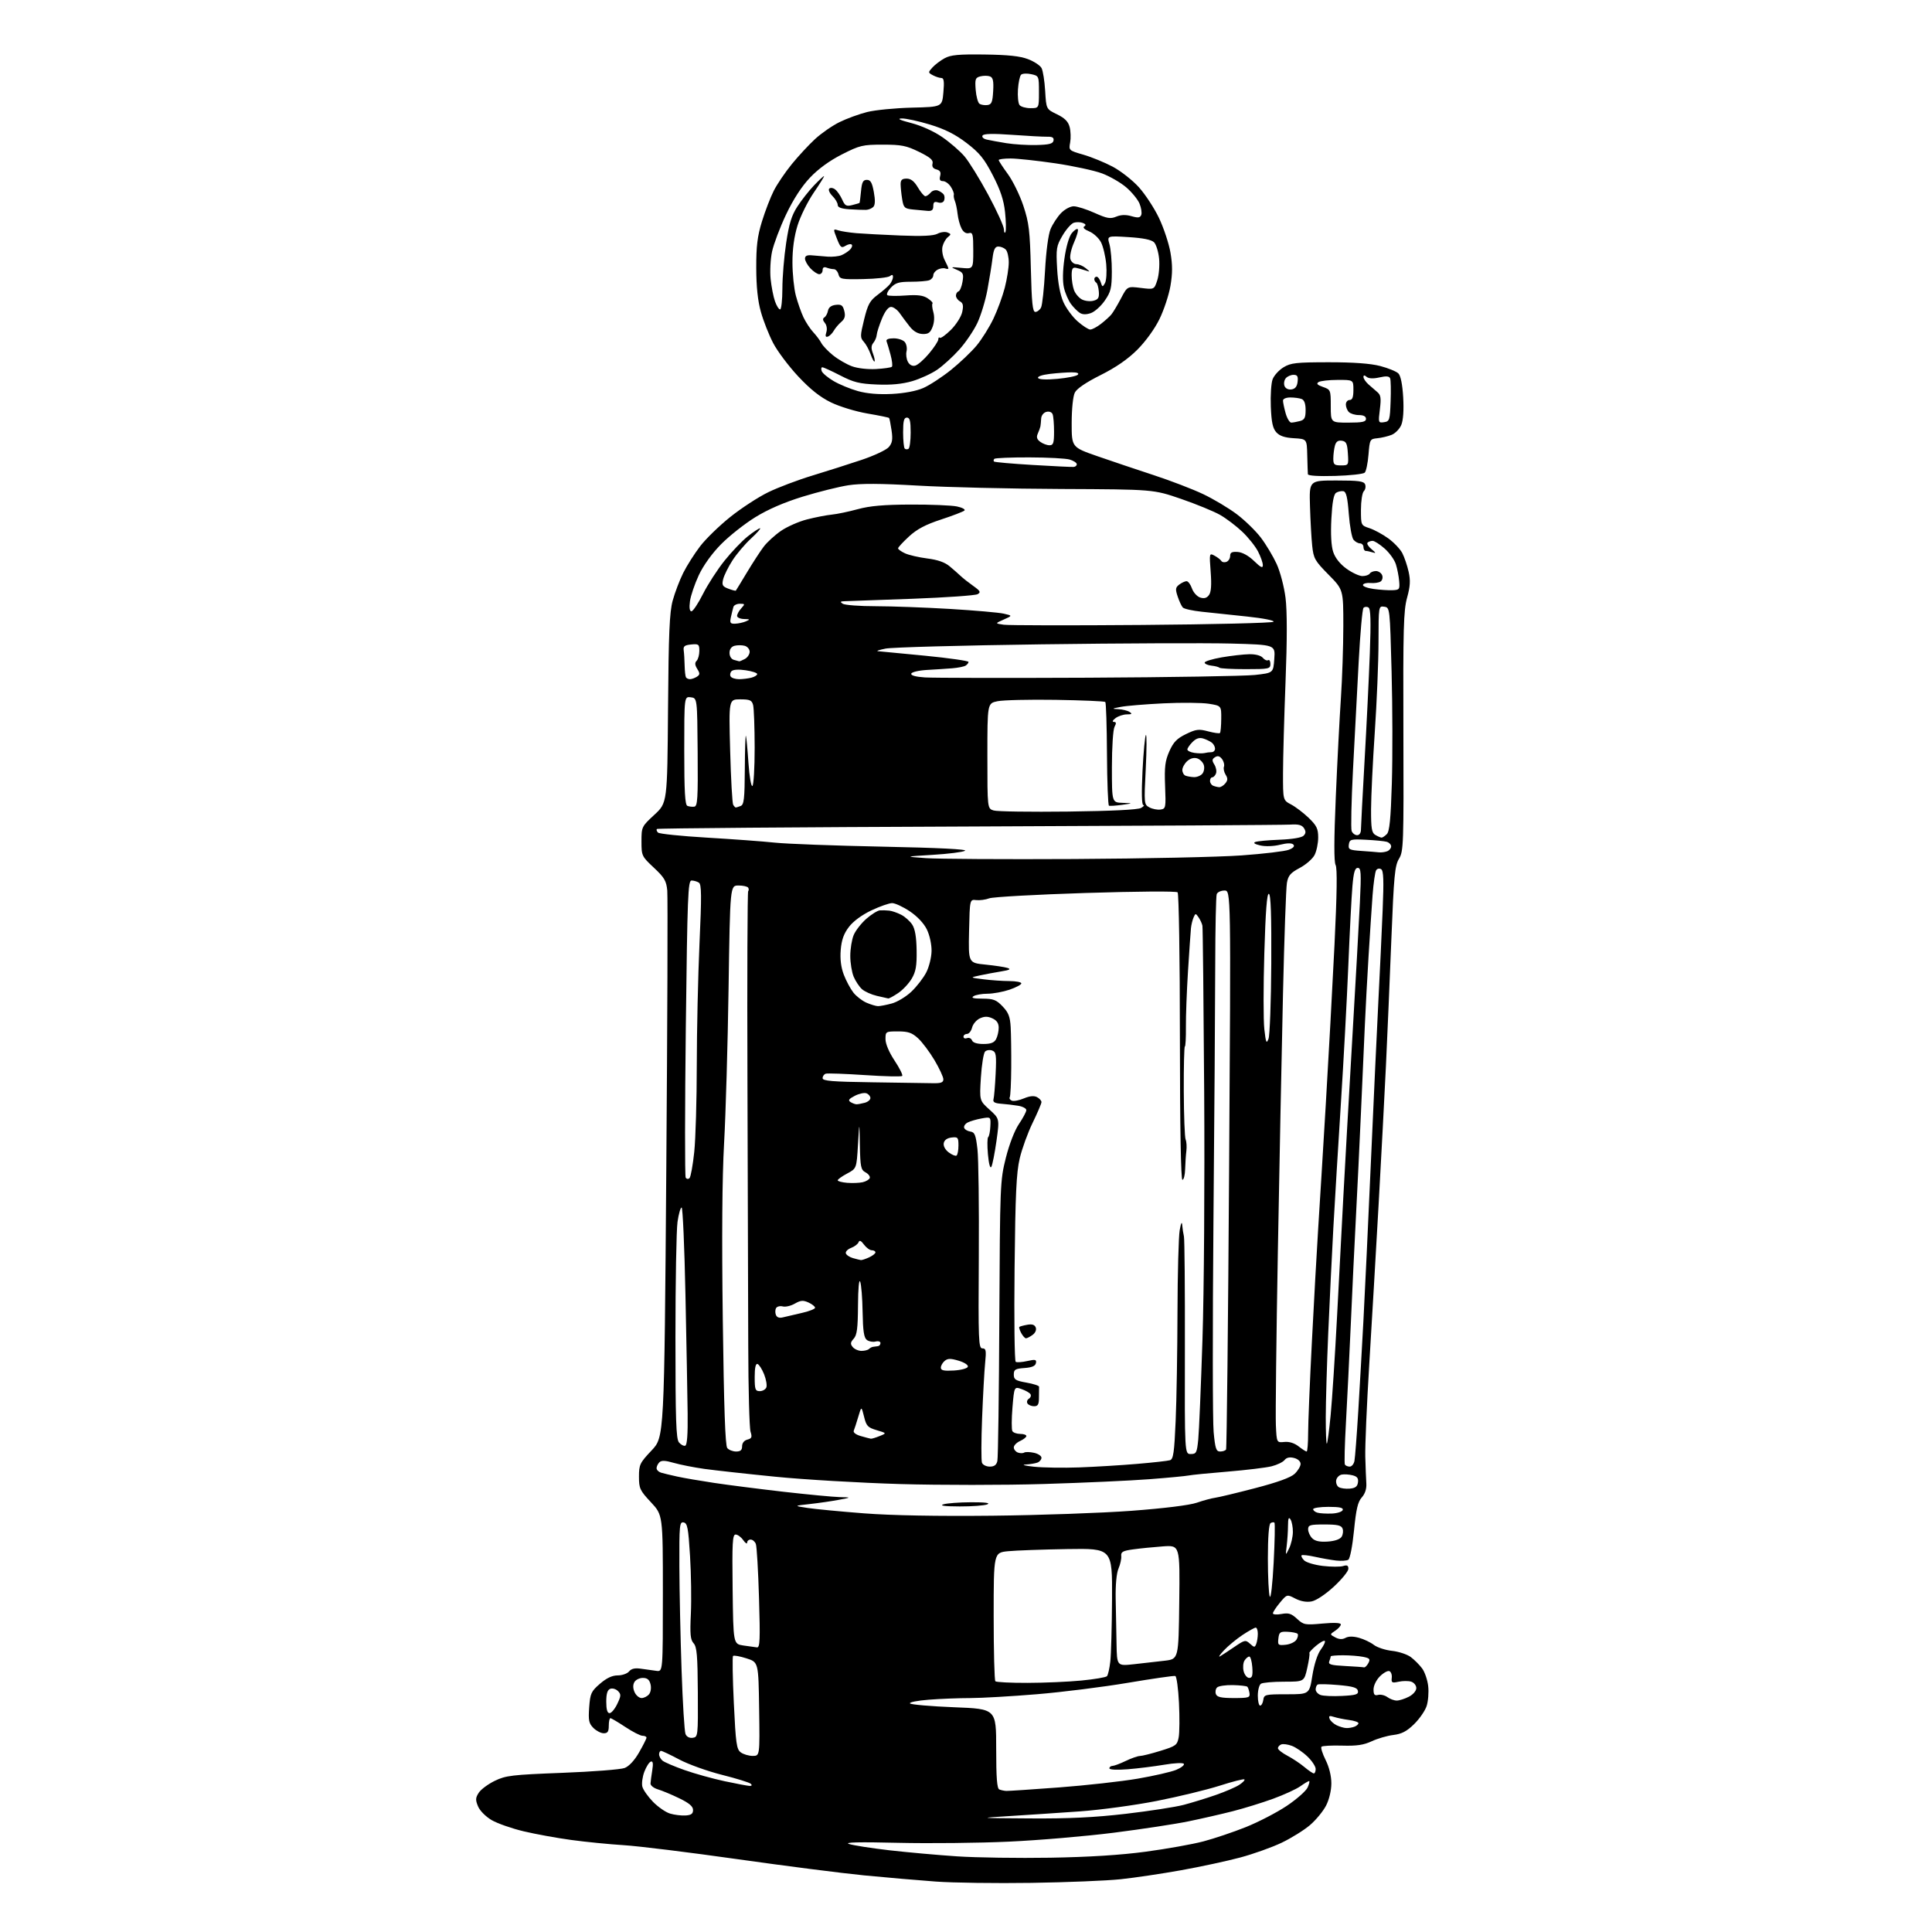 <?xml version="1.0" encoding="UTF-8" standalone="no"?>
<svg 
  version="1.1" 
  xmlns="http://www.w3.org/2000/svg" 
  xmlns:xlink="http://www.w3.org/1999/xlink" 
  xmlns:svg="http://www.w3.org/2000/svg"
  xmlns:rdf="http://www.w3.org/1999/02/22-rdf-syntax-ns#"
  xmlns:cc="http://creativecommons.org/ns#"
  xmlns:dc="http://purl.org/dc/elements/1.1/"
  viewBox="0 0 768 768"
  width="768"
  height="768"
>
<style>svg {background-color: white; }</style>"
<path stroke="none" fill="black" fill-rule="evenodd" d="M410.00,748.47C395.98,748.68 378.88,748.45 372.00,747.95C365.12,747.45 352.30,746.35 343.50,745.49C334.70,744.63 311.98,741.72 293.00,739.03C274.02,736.34 253.78,733.84 248.00,733.49C242.22,733.13 232.83,732.20 227.12,731.42C221.40,730.65 212.87,729.09 208.15,727.97C203.43,726.85 197.70,724.84 195.42,723.51C193.05,722.11 190.74,719.78 190.02,718.04C188.96,715.50 189.01,714.63 190.33,712.62C191.19,711.30 194.06,709.18 196.70,707.90C201.06,705.79 203.50,705.50 223.50,704.73C235.60,704.27 246.77,703.40 248.31,702.80C250.06,702.12 252.24,699.77 254.05,696.60C255.66,693.80 256.99,691.16 256.99,690.75C257.00,690.34 256.29,690.00 255.42,690.00C254.55,690.00 251.47,688.42 248.57,686.50C245.67,684.58 243.00,683.00 242.65,683.00C242.29,683.00 242.00,684.35 242.00,686.00C242.00,688.33 241.56,689.00 240.00,689.00C238.90,689.00 237.05,688.05 235.89,686.89C234.08,685.08 233.84,683.90 234.21,678.71C234.62,673.15 234.98,672.36 238.49,669.32C241.12,667.05 243.35,666.00 245.54,666.00C247.31,666.00 249.35,665.29 250.07,664.41C251.01,663.29 252.42,662.98 254.94,663.36C256.90,663.66 259.62,664.03 261.00,664.20C263.50,664.50 263.50,664.50 263.50,633.37C263.50,602.24 263.50,602.24 258.75,597.16C254.37,592.48 254.00,591.69 254.00,586.98C254.00,582.23 254.34,581.52 259.02,576.57C264.05,571.26 264.05,571.26 264.86,464.88C265.31,406.37 265.48,356.48 265.25,354.00C264.88,350.15 264.11,348.84 259.91,344.91C255.11,340.42 255.00,340.18 255.00,334.47C255.00,328.71 255.08,328.54 260.13,323.88C265.26,319.14 265.26,319.14 265.55,281.82C265.78,251.66 266.14,243.39 267.41,238.73C268.28,235.56 270.16,230.61 271.60,227.73C273.04,224.85 276.05,220.11 278.29,217.18C280.52,214.25 285.93,208.99 290.31,205.49C294.69,201.99 301.47,197.57 305.39,195.67C309.30,193.76 317.23,190.77 323.00,189.02C328.77,187.27 337.55,184.47 342.50,182.81C347.45,181.15 352.30,178.87 353.29,177.74C354.70,176.11 354.94,174.73 354.41,171.09C354.04,168.57 353.60,166.34 353.43,166.15C353.27,165.95 349.39,165.16 344.81,164.38C340.18,163.59 333.77,161.63 330.32,159.96C325.98,157.84 322.11,154.77 317.27,149.59C313.49,145.54 309.02,139.59 307.34,136.36C305.66,133.14 303.47,127.58 302.47,124.00C301.22,119.55 300.64,114.03 300.62,106.50C300.60,97.80 301.07,93.94 302.89,88.03C304.16,83.91 306.27,78.42 307.59,75.82C308.91,73.22 312.11,68.49 314.71,65.30C317.30,62.11 321.47,57.61 323.96,55.31C326.46,53.00 330.84,49.96 333.71,48.55C336.57,47.14 341.52,45.33 344.71,44.53C347.89,43.73 355.90,42.95 362.50,42.79C374.50,42.50 374.50,42.50 375.01,36.75C375.40,32.38 375.21,31.00 374.20,31.00C373.47,31.00 371.96,30.51 370.85,29.92C368.89,28.87 368.89,28.78 370.66,26.82C371.67,25.71 373.85,24.05 375.50,23.15C377.90,21.83 381.07,21.53 391.39,21.67C400.68,21.79 405.50,22.30 408.65,23.51C411.06,24.42 413.48,26.02 414.03,27.06C414.59,28.10 415.24,32.19 415.47,36.16C415.90,43.37 415.90,43.37 420.16,45.43C423.26,46.94 424.63,48.31 425.20,50.50C425.63,52.15 425.72,54.92 425.40,56.65C424.82,59.76 424.89,59.83 430.66,61.49C433.87,62.42 439.12,64.57 442.31,66.26C445.51,67.96 450.19,71.63 452.71,74.42C455.24,77.22 458.85,82.73 460.73,86.68C462.61,90.63 464.66,96.82 465.28,100.43C466.12,105.32 466.11,108.70 465.27,113.65C464.64,117.30 462.67,123.27 460.88,126.90C458.98,130.78 455.35,135.78 452.07,139.05C448.32,142.79 443.57,146.07 437.51,149.10C431.77,151.97 428.06,154.48 427.27,156.05C426.54,157.49 426.02,162.48 426.01,168.14C426.00,177.78 426.00,177.78 436.25,181.35C441.89,183.31 451.95,186.69 458.60,188.87C465.26,191.05 474.10,194.44 478.25,196.41C482.40,198.38 488.43,201.98 491.65,204.41C494.87,206.84 499.18,211.04 501.23,213.74C503.28,216.45 506.09,221.15 507.49,224.19C508.90,227.27 510.46,233.24 511.02,237.65C511.67,242.90 511.68,254.20 511.02,271.04C510.48,285.04 510.03,301.36 510.02,307.30C510.00,318.09 510.00,318.09 513.24,319.80C515.01,320.73 518.16,323.13 520.24,325.13C523.40,328.19 524.00,329.42 524.00,332.93C524.00,335.22 523.35,338.35 522.56,339.88C521.77,341.40 519.12,343.72 516.66,345.02C512.99,346.97 512.09,348.02 511.57,350.95C511.22,352.90 510.52,372.73 510.01,395.00C509.50,417.27 508.58,463.40 507.97,497.50C507.36,531.60 507.00,562.65 507.18,566.50C507.50,573.50 507.50,573.50 510.55,573.20C512.47,573.00 514.55,573.65 516.20,574.95C517.64,576.08 519.08,577.00 519.41,577.00C519.73,577.00 520.00,573.74 520.00,569.75C520.00,565.76 520.67,549.45 521.49,533.50C522.30,517.55 523.43,497.30 523.99,488.50C524.56,479.70 525.92,457.43 527.02,439.00C528.12,420.57 529.68,392.06 530.48,375.62C531.47,355.27 531.61,345.15 530.93,343.86C530.24,342.59 530.27,333.77 531.00,316.74C531.59,302.86 532.51,285.20 533.03,277.50C533.55,269.80 533.98,256.95 533.99,248.95C534.00,234.40 534.00,234.40 528.10,228.42C522.68,222.93 522.15,222.01 521.62,216.97C521.30,213.96 520.91,206.89 520.74,201.25C520.43,191.00 520.43,191.00 531.25,191.00C540.14,191.00 542.17,191.28 542.66,192.57C542.99,193.43 542.76,194.64 542.13,195.27C541.51,195.89 541.00,199.20 541.00,202.62C541.00,208.82 541.01,208.85 544.42,209.97C546.30,210.59 549.66,212.42 551.89,214.03C554.11,215.64 556.61,218.27 557.44,219.88C558.27,221.48 559.40,224.81 559.95,227.28C560.73,230.76 560.59,233.06 559.33,237.63C557.93,242.71 557.73,249.91 557.87,290.86C558.02,335.76 557.93,338.39 556.13,341.36C554.46,344.12 554.09,348.06 553.08,373.50C552.45,389.45 551.49,411.95 550.94,423.50C550.39,435.05 549.07,460.02 548.01,479.00C546.94,497.98 545.27,526.55 544.29,542.50C543.31,558.45 542.61,574.88 542.72,579.00C542.83,583.12 543.02,587.96 543.14,589.75C543.27,591.83 542.63,593.80 541.33,595.25C539.76,597.00 539.08,599.90 538.24,608.39C537.62,614.60 536.65,619.60 535.97,620.02C535.32,620.42 533.15,620.56 531.14,620.34C529.14,620.11 525.34,619.44 522.70,618.85C520.05,618.26 517.67,618.00 517.40,618.27C517.13,618.54 517.59,619.44 518.42,620.28C519.26,621.11 522.62,622.11 525.90,622.49C529.18,622.87 532.79,622.88 533.93,622.52C535.49,622.03 536.00,622.30 536.00,623.62C536.00,624.59 533.41,627.77 530.25,630.69C526.86,633.82 523.21,636.24 521.37,636.59C519.36,636.97 517.06,636.56 514.91,635.46C511.59,633.73 511.59,633.73 508.79,637.08C507.26,638.92 506.00,640.83 506.00,641.32C506.00,641.82 507.54,641.93 509.42,641.58C512.22,641.06 513.33,641.40 515.59,643.50C518.20,645.91 518.75,646.02 525.67,645.39C530.40,644.96 533.00,645.08 533.00,645.74C533.00,646.30 532.00,647.42 530.78,648.23C528.57,649.70 528.57,649.70 530.78,650.88C532.31,651.70 533.58,651.76 534.86,651.08C536.07,650.42 537.93,650.42 540.24,651.06C542.18,651.59 544.83,652.86 546.13,653.87C547.44,654.88 550.69,655.95 553.36,656.24C556.04,656.54 559.39,657.64 560.80,658.70C562.22,659.76 564.24,661.78 565.30,663.20C566.36,664.61 567.45,667.79 567.73,670.27C568.01,672.74 567.72,676.31 567.10,678.19C566.48,680.08 564.23,683.32 562.11,685.39C559.20,688.24 557.19,689.28 553.88,689.68C551.47,689.97 547.61,691.09 545.30,692.17C542.09,693.67 539.29,694.08 533.53,693.91C529.38,693.79 525.68,693.99 525.31,694.35C524.95,694.72 525.68,697.08 526.94,699.60C528.36,702.43 529.23,705.98 529.23,708.90C529.23,711.72 528.39,715.28 527.15,717.71C526.01,719.95 523.14,723.44 520.78,725.47C518.43,727.49 513.35,730.65 509.50,732.50C505.65,734.34 498.23,736.99 493.00,738.39C487.77,739.79 477.20,742.07 469.50,743.45C461.80,744.83 451.00,746.44 445.50,747.02C440.00,747.61 424.02,748.26 410.00,748.47zM417.50,738.47C432.89,738.21 445.46,737.42 455.50,736.07C463.75,734.96 474.02,733.13 478.33,731.99C482.64,730.86 490.26,728.29 495.26,726.29C500.27,724.28 507.57,720.50 511.50,717.87C515.42,715.25 519.16,711.95 519.80,710.55C520.43,709.15 520.70,708.00 520.38,708.00C520.07,708.00 518.50,708.93 516.90,710.07C515.30,711.21 510.44,713.44 506.09,715.03C501.75,716.61 494.54,718.84 490.07,719.98C485.60,721.12 477.67,722.94 472.45,724.01C467.22,725.09 453.87,727.12 442.77,728.53C431.67,729.94 412.90,731.54 401.05,732.08C389.20,732.63 369.38,732.84 357.00,732.55C341.42,732.18 335.42,732.32 337.50,733.01C339.15,733.56 346.35,734.68 353.50,735.51C360.65,736.33 372.80,737.42 380.50,737.93C388.20,738.44 404.85,738.68 417.50,738.47zM409.50,722.85C424.81,722.96 435.11,722.46 447.50,721.02C456.85,719.93 467.20,718.33 470.50,717.47C473.80,716.60 479.56,714.83 483.30,713.53C487.04,712.23 491.24,710.42 492.63,709.50C494.03,708.59 494.95,707.62 494.68,707.34C494.40,707.07 489.98,708.19 484.84,709.84C479.70,711.48 468.43,714.22 459.79,715.91C451.15,717.61 437.42,719.47 429.29,720.05C421.16,720.62 408.65,721.46 401.50,721.90C388.50,722.71 388.50,722.71 409.50,722.85zM272.50,721.68C274.77,721.54 275.50,721.01 275.50,719.50C275.50,718.07 273.95,716.75 270.00,714.84C266.98,713.37 263.15,711.78 261.50,711.29C259.85,710.80 258.54,709.75 258.59,708.95C258.64,708.15 258.95,705.78 259.29,703.68C259.72,700.97 259.55,699.98 258.71,700.26C258.06,700.48 256.90,702.29 256.14,704.29C255.38,706.28 255.02,708.95 255.34,710.21C255.66,711.47 257.57,714.19 259.58,716.25C261.59,718.31 264.64,720.42 266.37,720.93C268.09,721.45 270.85,721.78 272.50,721.68zM400.00,711.92C400.82,711.96 410.27,711.34 421.00,710.53C431.73,709.72 445.78,708.15 452.24,707.05C458.69,705.94 465.58,704.36 467.56,703.54C469.53,702.72 470.90,701.65 470.60,701.16C470.29,700.66 466.89,700.81 462.78,701.51C458.77,702.18 452.24,703.00 448.25,703.31C443.98,703.65 441.00,703.50 441.00,702.94C441.00,702.42 441.56,701.98 442.25,701.97C442.94,701.95 445.30,701.06 447.50,700.00C449.70,698.94 452.24,698.05 453.14,698.03C454.05,698.02 457.74,697.09 461.35,695.97C467.45,694.09 467.96,693.71 468.55,690.60C468.89,688.76 468.94,682.60 468.66,676.90C468.38,671.21 467.72,666.41 467.20,666.23C466.68,666.06 458.20,667.28 448.37,668.94C438.54,670.60 422.26,672.65 412.19,673.48C402.12,674.32 390.19,675.00 385.69,675.01C381.19,675.01 373.77,675.30 369.20,675.66C364.64,676.01 361.28,676.68 361.75,677.15C362.22,677.62 370.11,678.29 379.30,678.66C396.00,679.31 396.00,679.31 396.00,695.07C396.00,706.75 396.32,710.96 397.25,711.34C397.94,711.62 399.18,711.88 400.00,711.92zM297.95,709.93C298.85,709.97 299.04,709.65 298.45,709.08C297.93,708.58 292.80,706.99 287.05,705.54C281.30,704.10 273.66,701.36 270.08,699.46C266.50,697.56 263.21,696.00 262.78,696.00C262.35,696.00 262.00,696.62 262.00,697.38C262.00,698.14 262.62,699.27 263.37,699.89C264.13,700.52 268.06,702.20 272.12,703.63C276.18,705.06 283.32,707.05 288.00,708.05C292.68,709.04 297.15,709.89 297.95,709.93zM522.25,704.96C522.66,704.98 523.00,704.19 523.00,703.20C523.00,702.20 521.54,699.98 519.75,698.26C517.96,696.53 515.18,694.63 513.58,694.02C511.97,693.41 510.06,693.15 509.33,693.43C508.60,693.71 508.00,694.39 508.00,694.95C508.00,695.50 509.69,696.84 511.75,697.92C513.81,699.01 516.85,701.02 518.50,702.41C520.15,703.79 521.84,704.94 522.25,704.96zM299.21,698.00C302.04,698.00 302.04,698.00 301.77,679.37C301.50,660.74 301.50,660.74 296.73,659.22C294.11,658.38 291.71,657.95 291.40,658.27C291.09,658.58 291.23,667.02 291.71,677.02C292.48,693.16 292.79,695.37 294.48,696.61C295.53,697.37 297.66,698.00 299.21,698.00zM275.38,690.80C277.45,690.51 277.50,690.12 277.40,672.74C277.31,658.11 277.02,654.68 275.73,653.24C274.44,651.82 274.24,649.66 274.63,641.50C274.89,636.00 274.74,625.66 274.30,618.51C273.61,607.31 273.26,605.48 271.75,605.19C270.13,604.88 270.00,606.22 270.06,622.68C270.10,632.48 270.49,651.08 270.94,664.00C271.38,676.92 272.08,688.31 272.50,689.30C272.96,690.41 274.07,690.99 275.38,690.80zM535.17,686.93C536.09,686.97 537.55,686.73 538.42,686.39C539.29,686.06 540.00,685.43 540.00,685.00C540.00,684.56 538.31,683.99 536.25,683.72C534.19,683.45 531.48,682.90 530.24,682.49C528.46,681.92 528.10,682.09 528.54,683.25C528.86,684.07 530.10,685.22 531.31,685.81C532.51,686.39 534.25,686.90 535.17,686.93zM242.31,681.00C243.04,681.00 244.41,679.35 245.37,677.34C246.91,674.12 246.94,673.51 245.64,672.21C244.82,671.39 243.45,671.00 242.58,671.33C241.46,671.76 241.00,673.26 241.00,676.47C241.00,679.55 241.42,681.00 242.31,681.00zM500.93,678.00C501.44,678.00 502.00,676.99 502.18,675.75C502.48,673.61 502.93,673.50 511.50,673.50C520.50,673.50 520.50,673.50 521.68,666.09C522.40,661.59 523.71,657.53 525.02,655.76C526.21,654.16 526.93,652.60 526.63,652.30C526.33,652.00 524.74,652.88 523.10,654.26C521.45,655.65 520.28,656.95 520.50,657.16C520.71,657.38 520.33,660.01 519.66,663.03C518.43,668.50 518.43,668.50 510.46,668.50C506.08,668.50 501.94,668.86 501.25,669.31C500.56,669.75 500.00,671.89 500.00,674.06C500.00,676.23 500.42,678.00 500.93,678.00zM555.24,676.00C556.26,676.00 558.43,675.31 560.05,674.47C561.75,673.59 563.00,672.14 563.00,671.04C563.00,669.99 562.09,668.85 560.98,668.49C559.87,668.14 557.61,668.15 555.98,668.51C553.32,669.09 553.02,668.91 553.25,666.94C553.39,665.72 552.95,664.53 552.28,664.29C551.61,664.05 549.92,664.99 548.53,666.38C547.09,667.82 546.00,670.06 546.00,671.57C546.00,673.66 546.40,674.13 547.83,673.75C548.83,673.49 550.50,673.89 551.52,674.64C552.54,675.39 554.22,676.00 555.24,676.00zM255.04,675.00C255.98,675.00 257.31,674.33 257.99,673.51C258.70,672.66 258.95,670.95 258.59,669.51C258.14,667.69 257.29,667.00 255.53,667.00C254.19,667.00 252.67,667.76 252.16,668.69C251.55,669.77 251.59,671.20 252.27,672.69C252.85,673.96 254.09,675.00 255.04,675.00zM490.46,675.00C496.39,675.00 496.96,674.82 496.69,673.03C496.52,671.94 496.14,670.81 495.84,670.51C495.55,670.21 492.96,669.92 490.08,669.85C487.21,669.79 484.39,670.21 483.80,670.80C483.21,671.39 483.01,672.57 483.34,673.43C483.80,674.63 485.46,675.00 490.46,675.00zM533.48,674.16C539.02,673.88 540.06,673.55 539.79,672.16C539.55,670.86 537.84,670.35 532.01,669.83C527.90,669.47 524.19,669.38 523.77,669.64C523.35,669.90 523.00,670.78 523.00,671.59C523.00,672.40 523.87,673.39 524.92,673.78C525.98,674.18 529.83,674.35 533.48,674.16zM408.42,668.97C415.06,668.96 424.72,668.54 429.88,668.04C435.05,667.54 439.61,666.76 440.03,666.32C440.45,665.87 441.05,663.25 441.36,660.50C441.68,657.75 441.99,646.50 442.05,635.50C442.16,615.50 442.16,615.50 424.33,615.78C414.52,615.94 403.91,616.32 400.75,616.63C395.00,617.20 395.00,617.20 395.00,642.43C395.00,656.31 395.30,667.97 395.67,668.33C396.03,668.70 401.77,668.99 408.42,668.97zM496.58,667.00C497.77,667.00 498.05,666.04 497.81,662.75C497.64,660.41 497.10,658.50 496.61,658.50C496.12,658.50 495.27,659.22 494.71,660.10C494.16,660.97 494.01,662.89 494.37,664.35C494.74,665.81 495.73,667.00 496.58,667.00zM542.21,662.80C542.61,662.91 543.38,662.15 543.94,661.12C544.80,659.50 544.51,659.15 541.85,658.62C540.14,658.28 536.56,658.00 533.88,658.00C531.19,658.00 529.00,658.19 529.00,658.42C529.00,658.65 528.74,659.53 528.41,660.37C527.92,661.64 529.01,661.97 534.66,662.26C538.42,662.45 541.82,662.70 542.21,662.80zM450.75,661.55C454.46,661.15 459.98,660.52 463.00,660.16C468.50,659.50 468.50,659.50 468.77,636.86C469.04,614.23 469.04,614.23 462.27,614.71C458.55,614.98 453.25,615.51 450.50,615.89C446.32,616.46 445.53,616.90 445.71,618.54C445.83,619.62 445.34,621.85 444.63,623.50C443.83,625.34 443.40,629.98 443.50,635.50C443.60,640.45 443.75,648.50 443.84,653.39C444.00,662.29 444.00,662.29 450.75,661.55zM485.02,658.39C485.85,657.90 488.45,656.20 490.78,654.61C494.79,651.88 495.13,651.81 496.89,653.40C498.60,654.95 498.80,654.95 499.38,653.46C499.72,652.57 500.00,650.75 500.00,649.42C500.00,648.09 499.63,647.00 499.17,647.00C498.72,647.00 496.35,648.32 493.92,649.93C491.49,651.54 488.15,654.31 486.50,656.07C484.85,657.84 484.18,658.88 485.02,658.39zM300.91,654.86C302.09,654.98 302.22,651.86 301.72,635.25C301.40,624.39 300.83,614.71 300.46,613.75C300.09,612.79 299.16,612.00 298.39,612.00C297.63,612.00 297.00,612.55 297.00,613.22C297.00,613.89 296.30,613.44 295.44,612.22C294.59,611.00 293.23,610.00 292.42,610.00C291.18,610.00 291.00,613.21 291.23,631.75C291.50,653.50 291.50,653.50 295.50,654.11C297.70,654.44 300.13,654.78 300.91,654.86zM511.08,653.82C512.85,653.64 514.78,652.73 515.36,651.80C515.95,650.86 516.14,649.81 515.79,649.45C515.43,649.10 513.65,648.74 511.82,648.66C508.88,648.52 508.46,648.82 508.18,651.32C507.88,653.95 508.07,654.12 511.08,653.82zM506.30,621.13C506.74,612.68 506.88,605.54 506.61,605.28C506.35,605.02 505.65,605.10 505.07,605.46C504.40,605.87 504.00,611.09 504.00,619.48C504.00,626.82 504.34,633.66 504.75,634.67C505.17,635.69 505.85,629.72 506.30,621.13zM512.45,615.50C513.25,613.85 513.92,610.92 513.94,609.00C513.96,607.08 513.53,604.83 513.00,604.00C512.28,602.89 512.02,603.55 512.00,606.50C511.99,608.70 511.75,612.30 511.48,614.50C510.98,618.50 510.98,618.50 512.45,615.50zM527.77,612.80C530.59,612.61 532.68,611.89 533.31,610.89C533.86,610.00 534.04,608.54 533.69,607.64C533.20,606.35 531.66,606.00 526.53,606.00C520.75,606.00 520.00,606.22 520.00,607.93C520.00,608.99 520.73,610.59 521.62,611.48C522.75,612.61 524.61,613.01 527.77,612.80zM394.50,602.52C413.20,602.32 438.06,601.44 449.75,600.57C462.81,599.59 472.83,598.35 475.75,597.35C478.36,596.45 481.62,595.57 483.00,595.39C484.38,595.21 491.52,593.50 498.88,591.58C507.83,589.25 513.05,587.36 514.63,585.88C515.93,584.65 517.00,582.88 517.00,581.93C517.00,580.92 515.94,579.95 514.39,579.56C512.65,579.12 511.41,579.40 510.64,580.38C510.01,581.19 507.70,582.31 505.50,582.87C503.30,583.42 495.43,584.38 488.00,584.99C480.57,585.60 473.60,586.29 472.50,586.53C471.40,586.76 464.43,587.43 457.00,588.00C449.57,588.58 430.68,589.44 415.00,589.91C399.27,590.39 373.60,590.39 357.70,589.93C341.86,589.46 319.59,588.16 308.20,587.02C296.82,585.89 284.12,584.48 280.00,583.91C275.88,583.33 270.41,582.25 267.86,581.52C264.46,580.53 262.93,580.47 262.11,581.29C261.50,581.90 261.00,582.95 261.00,583.63C261.00,584.31 261.79,585.10 262.75,585.40C263.71,585.69 266.61,586.39 269.18,586.95C271.75,587.52 278.37,588.65 283.89,589.48C289.41,590.31 301.82,591.89 311.46,593.00C321.10,594.10 331.13,595.05 333.75,595.12C338.50,595.24 338.50,595.24 333.50,596.19C330.75,596.72 325.57,597.47 322.00,597.87C315.50,598.59 315.50,598.59 321.00,599.43C324.02,599.89 334.15,600.86 343.50,601.58C354.47,602.42 372.56,602.75 394.50,602.52zM529.42,601.66C531.58,601.57 533.53,600.94 533.76,600.25C534.05,599.34 532.50,599.00 528.08,599.00C524.74,599.00 522.00,599.42 522.00,599.93C522.00,600.44 522.79,601.07 523.75,601.33C524.71,601.60 527.27,601.74 529.42,601.66zM381.50,598.83C375.54,598.81 373.34,598.53 375.00,598.00C376.38,597.56 381.32,597.19 386.00,597.17C391.60,597.15 393.82,597.43 392.50,598.00C391.40,598.47 386.45,598.85 381.50,598.83zM536.50,591.76C538.74,591.57 539.58,590.94 539.81,589.29C540.05,587.63 539.50,586.91 537.64,586.45C536.28,586.10 534.34,585.98 533.34,586.17C532.34,586.37 531.36,587.36 531.16,588.39C530.97,589.42 531.41,590.66 532.15,591.14C532.89,591.62 534.85,591.90 536.50,591.76zM429.00,583.32C435.32,583.09 445.68,582.46 452.00,581.92C458.32,581.39 464.22,580.73 465.09,580.46C466.42,580.05 466.80,577.43 467.34,564.82C467.71,556.50 468.03,537.04 468.07,521.59C468.11,506.14 468.51,491.48 468.95,489.00C469.47,486.10 469.82,485.39 469.95,487.00C470.06,488.38 470.37,490.40 470.63,491.50C470.89,492.60 471.06,512.51 471.01,535.75C470.92,578.00 470.92,578.00 473.34,578.00C475.54,578.00 475.80,577.51 476.32,572.25C476.64,569.09 477.39,551.20 478.00,532.50C478.62,513.40 478.92,470.23 478.68,434.00C478.45,398.52 478.14,368.82 477.98,368.00C477.83,367.18 477.15,365.69 476.48,364.70C475.30,362.98 475.22,362.98 474.46,364.70C474.03,365.69 473.56,367.62 473.42,369.00C473.28,370.38 472.76,378.02 472.25,386.00C471.75,393.98 471.37,403.99 471.42,408.25C471.46,412.51 471.27,416.00 471.00,416.00C470.73,416.00 470.53,423.99 470.57,433.75C470.61,443.51 470.94,452.18 471.31,453.00C471.67,453.82 471.80,455.85 471.60,457.50C471.39,459.15 471.18,462.41 471.11,464.75C471.05,467.09 470.56,469.00 470.03,469.00C469.42,469.00 469.05,448.11 469.03,412.30C469.02,380.95 468.61,355.21 468.12,354.72C467.61,354.21 452.15,354.32 431.55,354.97C411.92,355.59 394.68,356.55 393.24,357.10C391.80,357.65 389.47,357.96 388.06,357.80C385.50,357.50 385.50,357.50 385.22,370.13C384.94,382.76 384.94,382.76 391.72,383.44C395.45,383.82 399.40,384.41 400.50,384.77C401.99,385.25 401.34,385.61 398.00,386.15C395.52,386.55 391.70,387.27 389.50,387.74C385.50,388.60 385.50,388.60 391.00,389.29C394.02,389.67 398.64,389.99 401.25,389.99C403.86,390.00 406.00,390.41 406.00,390.91C406.00,391.40 403.89,392.53 401.32,393.41C398.75,394.28 394.81,395.01 392.57,395.02C390.33,395.02 387.82,395.47 387.00,396.00C385.92,396.70 386.93,396.97 390.56,396.98C394.89,397.00 396.05,397.44 398.54,400.05C400.88,402.48 401.52,404.14 401.76,408.30C401.92,411.16 402.02,418.41 401.98,424.42C401.94,430.42 401.68,435.71 401.39,436.17C401.11,436.64 401.49,437.25 402.24,437.54C403.00,437.83 405.16,437.42 407.04,436.62C409.36,435.65 411.04,435.49 412.24,436.13C413.21,436.65 414.00,437.53 414.00,438.10C414.00,438.66 412.42,442.36 410.50,446.31C408.57,450.27 406.25,456.65 405.35,460.50C404.02,466.13 403.62,474.68 403.31,504.16C403.09,524.33 403.29,541.06 403.76,541.35C404.23,541.64 406.30,541.50 408.36,541.03C411.58,540.31 412.07,540.42 411.80,541.84C411.57,543.01 410.24,543.59 407.24,543.81C403.57,544.07 403.00,544.42 403.00,546.42C403.00,548.40 403.70,548.84 408.05,549.61C410.83,550.10 413.08,550.84 413.05,551.25C413.02,551.66 413.00,553.58 413.00,555.50C413.00,558.30 412.61,559.00 411.06,559.00C409.99,559.00 408.81,558.50 408.43,557.89C408.05,557.28 408.31,556.43 409.00,556.00C409.69,555.57 409.97,554.77 409.63,554.21C409.29,553.65 407.69,552.74 406.08,552.18C403.17,551.16 403.17,551.16 402.47,559.50C402.09,564.08 402.08,568.32 402.45,568.92C402.82,569.51 404.22,570.00 405.56,570.00C406.90,570.00 408.00,570.38 408.00,570.84C408.00,571.30 406.88,572.19 405.50,572.82C404.12,573.44 403.00,574.59 403.00,575.37C403.00,576.15 403.72,577.06 404.59,577.40C405.46,577.73 406.60,577.75 407.11,577.43C407.63,577.11 409.39,577.15 411.02,577.51C412.66,577.86 414.00,578.75 414.00,579.47C414.00,580.19 413.29,581.06 412.42,581.39C411.55,581.73 409.41,582.08 407.67,582.17C405.93,582.27 407.43,582.66 411.00,583.04C414.57,583.42 422.68,583.55 429.00,583.32zM393.45,583.00C395.24,583.00 396.11,582.35 396.47,580.75C396.76,579.51 397.11,553.98 397.25,524.00C397.51,470.81 397.58,469.28 399.83,460.29C401.21,454.83 403.33,449.33 405.06,446.79C406.65,444.43 407.97,441.96 407.98,441.30C407.99,440.63 406.54,439.85 404.75,439.56C402.96,439.26 399.93,438.90 398.00,438.76C395.43,438.57 394.62,438.10 394.93,437.00C395.17,436.18 395.55,431.63 395.78,426.89C396.14,419.37 395.97,418.20 394.43,417.61C393.46,417.24 392.18,417.42 391.58,418.01C390.99,418.61 390.24,423.24 389.92,428.30C389.35,437.50 389.35,437.50 393.35,441.10C397.34,444.70 397.34,444.70 396.11,453.56C395.42,458.43 394.51,463.05 394.08,463.82C393.61,464.67 393.07,462.72 392.72,458.87C392.41,455.38 392.45,452.30 392.82,452.01C393.20,451.73 393.58,449.80 393.68,447.72C393.86,443.94 393.86,443.94 390.18,444.60C388.16,444.96 385.69,445.68 384.69,446.20C383.69,446.71 383.05,447.67 383.27,448.32C383.48,448.97 384.58,449.64 385.72,449.81C387.47,450.06 387.89,451.11 388.55,456.81C388.98,460.49 389.22,479.81 389.09,499.75C388.87,533.01 388.99,536.00 390.52,536.00C391.95,536.00 392.10,536.82 391.61,541.75C391.29,544.91 390.75,554.80 390.40,563.72C390.05,572.65 390.03,580.64 390.35,581.47C390.67,582.31 392.07,583.00 393.45,583.00zM536.54,583.00C537.32,583.00 538.17,581.99 538.41,580.75C538.66,579.51 539.34,570.62 539.93,561.00C540.51,551.38 541.44,535.17 541.98,525.00C542.53,514.83 543.88,486.25 544.97,461.50C546.07,436.75 547.42,407.73 547.97,397.00C548.52,386.27 549.27,370.48 549.62,361.89C550.12,349.92 549.98,346.11 549.03,345.52C548.33,345.09 547.44,345.28 547.03,345.96C546.61,346.63 545.98,351.07 545.62,355.84C545.27,360.60 544.55,371.48 544.03,380.00C543.51,388.52 542.84,400.90 542.55,407.50C542.25,414.10 541.55,429.85 540.99,442.50C540.43,455.15 539.53,473.82 538.99,484.00C538.45,494.18 537.54,513.08 536.98,526.00C536.41,538.92 535.53,556.68 535.04,565.45C534.54,574.22 534.35,581.76 534.62,582.20C534.90,582.64 535.76,583.00 536.54,583.00zM292.62,577.00C294.37,577.00 295.00,576.44 295.00,574.91C295.00,573.62 295.81,572.60 297.09,572.27C298.84,571.81 299.04,571.29 298.35,569.11C297.89,567.67 297.48,552.33 297.44,535.00C297.39,517.67 297.25,470.04 297.12,429.15C296.98,388.25 297.12,354.55 297.41,354.26C297.70,353.96 297.71,353.33 297.41,352.86C297.12,352.39 295.39,352.00 293.56,352.00C290.23,352.00 290.23,352.00 289.62,392.75C289.29,415.16 288.49,442.88 287.84,454.33C287.06,468.28 286.89,491.53 287.32,524.71C287.77,559.55 288.30,574.65 289.10,575.62C289.73,576.38 291.31,577.00 292.62,577.00zM485.03,577.00C486.05,577.00 487.10,576.64 487.38,576.20C487.65,575.76 488.20,525.59 488.59,464.70C489.31,354.00 489.31,354.00 486.76,354.00C485.36,354.00 483.97,354.64 483.67,355.43C483.37,356.21 483.10,368.92 483.07,383.68C483.05,398.43 482.73,444.48 482.36,486.00C482.00,527.52 482.03,564.99 482.44,569.25C483.06,575.87 483.44,577.00 485.03,577.00zM272.40,574.69C273.13,574.43 273.45,570.15 273.35,561.90C273.27,555.08 272.88,533.86 272.48,514.75C272.09,495.64 271.40,480.00 270.96,480.00C270.51,480.00 269.77,482.59 269.32,485.75C268.87,488.91 268.50,509.54 268.50,531.60C268.50,564.50 268.75,572.00 269.90,573.38C270.67,574.31 271.80,574.89 272.40,574.69zM527.45,573.88C527.70,573.63 528.38,568.50 528.96,562.47C529.54,556.43 530.68,538.90 531.49,523.50C532.30,508.10 533.44,486.50 534.01,475.50C534.59,464.50 536.16,436.82 537.49,414.00C538.83,391.18 540.22,366.31 540.58,358.75C541.15,346.89 541.03,345.00 539.74,345.00C538.60,345.00 538.08,346.74 537.61,352.25C537.26,356.24 536.52,370.52 535.97,384.00C535.41,397.48 534.09,422.00 533.03,438.50C531.97,455.00 530.63,477.27 530.03,488.00C529.44,498.73 528.53,517.62 527.99,530.00C527.46,542.38 527.02,557.41 527.01,563.42C527.01,569.42 527.20,574.13 527.45,573.88zM346.18,571.91C346.56,571.96 348.14,571.48 349.68,570.85C352.50,569.71 352.50,569.71 348.50,568.52C344.95,567.47 344.38,566.87 343.47,563.13C342.43,558.93 342.43,558.93 341.17,563.22C340.48,565.57 339.67,568.04 339.39,568.70C339.07,569.42 340.20,570.29 342.18,570.86C344.01,571.39 345.81,571.86 346.18,571.91zM302.03,553.00C303.15,553.00 304.32,552.33 304.64,551.50C304.95,550.68 304.55,548.33 303.74,546.29C302.92,544.25 301.75,542.42 301.13,542.21C300.38,541.96 300.00,543.72 300.00,547.42C300.00,552.36 300.23,553.00 302.03,553.00zM379.17,544.80C382.04,544.63 384.52,543.97 384.73,543.31C384.96,542.63 383.39,541.60 381.10,540.91C377.89,539.95 376.75,539.96 375.53,540.97C374.69,541.67 374.00,542.89 374.00,543.67C374.00,544.77 375.21,545.03 379.17,544.80zM342.46,537.00C343.67,537.00 345.00,536.66 345.42,536.25C345.83,535.84 346.58,535.44 347.08,535.38C347.59,535.31 348.45,535.19 349.00,535.12C349.55,535.06 350.00,534.50 350.00,533.88C350.00,533.27 349.12,533.00 348.05,533.28C346.97,533.56 345.41,533.27 344.58,532.64C343.43,531.77 343.03,529.10 342.90,521.50C342.81,516.00 342.38,510.60 341.94,509.50C341.47,508.32 341.11,512.17 341.07,518.92C341.01,528.03 340.67,530.71 339.36,532.15C338.03,533.63 337.96,534.24 338.98,535.48C339.68,536.32 341.24,537.00 342.46,537.00zM407.84,532.00C407.42,532.00 406.57,531.06 405.95,529.91C405.34,528.77 405.00,527.67 405.19,527.48C405.39,527.28 406.80,526.89 408.33,526.62C410.28,526.26 411.29,526.59 411.72,527.70C412.08,528.64 411.57,529.84 410.47,530.64C409.45,531.39 408.27,532.00 407.84,532.00zM311.26,523.66C312.49,523.35 315.86,522.56 318.75,521.91C321.64,521.27 324.00,520.33 324.00,519.85C324.00,519.36 322.83,518.42 321.40,517.77C319.27,516.80 318.27,516.88 315.95,518.21C314.39,519.11 312.24,519.61 311.17,519.33C310.10,519.05 308.91,519.34 308.52,519.96C308.14,520.59 308.09,521.80 308.42,522.66C308.83,523.71 309.77,524.04 311.26,523.66zM342.20,500.90C342.59,500.96 344.05,500.48 345.45,499.84C346.85,499.20 348.00,498.30 348.00,497.84C348.00,497.38 347.35,497.00 346.56,497.00C345.76,497.00 344.37,495.99 343.45,494.75C342.27,493.15 341.65,492.88 341.29,493.81C341.02,494.54 339.68,495.55 338.31,496.07C336.95,496.59 336.02,497.56 336.24,498.23C336.47,498.90 337.74,499.75 339.07,500.12C340.41,500.50 341.82,500.85 342.20,500.90zM342.93,469.95C344.27,469.64 345.54,468.88 345.75,468.26C345.95,467.64 345.19,466.64 344.06,466.03C342.22,465.05 341.98,463.89 341.81,455.21C341.62,445.50 341.62,445.50 341.06,455.00C340.50,464.50 340.50,464.50 336.75,466.50C334.69,467.60 333.00,468.81 333.00,469.19C333.00,469.57 334.69,470.02 336.75,470.19C338.81,470.36 341.60,470.25 342.93,469.95zM274.10,468.30C274.58,467.82 275.42,463.17 275.97,457.96C276.52,452.76 276.97,437.24 276.98,423.49C276.99,409.73 277.48,387.95 278.06,375.08C278.93,356.00 278.88,351.54 277.81,350.86C277.09,350.40 275.78,350.02 274.91,350.02C273.48,350.00 273.25,356.00 272.62,408.53C272.24,440.73 272.22,467.54 272.57,468.12C272.95,468.72 273.60,468.80 274.10,468.30zM380.22,459.36C380.65,459.10 381.00,457.30 381.00,455.37C381.00,452.14 380.79,451.89 378.26,452.18C376.50,452.39 375.39,453.19 375.15,454.42C374.94,455.56 375.73,457.04 377.12,458.09C378.40,459.05 379.79,459.63 380.22,459.36zM340.50,438.97C341.05,438.97 342.51,438.70 343.75,438.37C344.99,438.04 346.00,437.19 346.00,436.49C346.00,435.79 345.30,434.94 344.44,434.61C343.58,434.28 341.49,434.73 339.79,435.61C337.41,436.84 337.03,437.40 338.10,438.09C338.87,438.57 339.95,438.97 340.50,438.97zM370.75,430.59C374.07,430.66 375.00,430.31 375.00,429.03C375.00,428.12 373.41,424.71 371.48,421.44C369.54,418.17 366.60,414.26 364.96,412.75C362.53,410.52 361.03,410.00 356.98,410.00C352.08,410.00 352.00,410.05 352.00,413.08C352.00,414.95 353.42,418.31 355.62,421.62C357.62,424.63 358.97,427.36 358.63,427.70C358.29,428.05 351.59,427.89 343.75,427.36C335.91,426.84 328.94,426.59 328.25,426.81C327.56,427.03 327.00,427.83 327.00,428.59C327.00,429.69 330.81,430.01 346.75,430.23C357.61,430.38 368.41,430.54 370.75,430.59zM390.93,415.00C393.86,415.00 395.21,414.48 395.96,413.07C396.53,412.00 397.00,409.97 397.00,408.54C397.00,406.76 396.23,405.61 394.50,404.82C392.64,403.97 391.37,403.97 389.53,404.81C388.17,405.43 386.77,407.07 386.42,408.47C386.07,409.86 385.16,411.00 384.39,411.00C383.63,411.00 383.00,411.50 383.00,412.11C383.00,412.72 383.64,412.97 384.42,412.67C385.20,412.37 386.08,412.77 386.39,413.56C386.74,414.48 388.38,415.00 390.93,415.00zM504.25,412.95C504.77,411.60 505.27,398.17 505.35,383.09C505.45,363.92 505.17,355.57 504.40,355.31C503.63,355.05 503.08,362.17 502.59,378.85C502.19,392.00 502.20,405.61 502.59,409.09C503.20,414.51 503.44,415.06 504.25,412.95zM349.00,399.96C349.82,399.97 352.30,399.50 354.50,398.90C356.70,398.31 360.23,396.17 362.33,394.16C364.44,392.15 367.08,388.73 368.20,386.56C369.32,384.39 370.27,380.55 370.31,378.03C370.35,375.39 369.55,371.75 368.44,369.47C367.25,367.03 364.63,364.25 361.64,362.25C358.96,360.46 355.81,359.00 354.64,359.00C353.46,359.00 349.75,360.30 346.38,361.90C342.62,363.68 339.18,366.21 337.46,368.47C335.42,371.14 334.53,373.63 334.20,377.60C333.90,381.26 334.30,384.50 335.43,387.47C336.36,389.90 338.07,393.09 339.23,394.56C340.38,396.03 342.72,397.84 344.42,398.58C346.11,399.32 348.18,399.94 349.00,399.96zM353.10,396.90C352.77,396.84 350.72,396.38 348.55,395.87C346.38,395.36 343.73,394.17 342.66,393.22C341.60,392.28 340.11,390.05 339.36,388.28C338.61,386.51 338.00,382.79 338.00,380.00C338.00,377.21 338.61,373.48 339.35,371.70C340.09,369.92 342.36,367.01 344.39,365.23C346.41,363.46 348.84,361.95 349.78,361.88C350.73,361.82 352.40,361.87 353.50,361.99C354.60,362.11 356.73,362.85 358.24,363.63C359.75,364.40 361.72,366.17 362.62,367.54C363.74,369.26 364.29,372.46 364.37,377.77C364.47,383.91 364.07,386.22 362.44,389.00C361.31,390.92 358.89,393.51 357.05,394.75C355.21,395.99 353.43,396.95 353.10,396.90zM427.00,341.47C454.77,341.32 484.70,340.68 493.50,340.04C502.30,339.41 510.76,338.40 512.31,337.80C514.16,337.08 514.77,336.37 514.12,335.72C513.47,335.07 511.66,335.09 508.81,335.80C506.29,336.43 503.04,336.54 501.00,336.08C498.77,335.57 498.04,335.07 499.00,334.70C499.82,334.38 504.19,333.97 508.71,333.80C513.62,333.61 517.42,332.98 518.18,332.22C519.13,331.27 519.17,330.50 518.36,329.22C517.54,327.94 516.15,327.57 512.88,327.79C510.47,327.95 452.96,328.29 385.07,328.55C317.18,328.81 261.41,329.25 261.14,329.53C260.86,329.81 261.05,330.45 261.57,330.96C262.08,331.47 270.82,332.37 281.00,332.97C291.18,333.57 303.32,334.46 308.00,334.96C312.68,335.46 331.98,336.18 350.89,336.56C373.29,337.02 384.70,337.59 383.60,338.20C382.68,338.72 376.88,339.45 370.71,339.82C359.50,340.50 359.50,340.50 368.00,341.12C372.68,341.46 399.23,341.62 427.00,341.47zM548.17,338.82C549.09,338.92 550.55,338.73 551.42,338.39C552.29,338.06 553.00,337.19 553.00,336.46C553.00,335.73 552.21,334.91 551.25,334.63C550.29,334.36 546.58,333.99 543.00,333.82C536.95,333.52 536.48,333.65 536.19,335.70C535.90,337.68 536.38,337.93 541.19,338.26C544.11,338.46 547.25,338.71 548.17,338.82zM549.18,332.97C549.55,332.99 550.50,332.36 551.28,331.58C552.36,330.49 552.84,325.67 553.28,311.33C553.60,300.97 553.56,281.02 553.18,267.00C552.50,241.55 552.50,241.50 550.25,241.18C548.01,240.86 548.00,240.91 547.98,255.18C547.97,263.06 547.30,279.18 546.50,291.00C545.70,302.82 545.03,316.64 545.02,321.70C545.00,329.42 545.28,331.06 546.75,331.92C547.71,332.48 548.81,332.95 549.18,332.97zM539.47,332.00C540.39,332.00 541.00,331.10 541.00,329.75C541.00,328.51 541.65,316.25 542.43,302.50C543.22,288.75 544.16,269.56 544.52,259.86C545.00,246.83 544.87,242.04 544.00,241.50C543.35,241.10 542.46,241.16 542.01,241.64C541.56,242.11 540.70,251.72 540.10,263.00C539.50,274.27 538.48,293.67 537.83,306.09C537.19,318.52 536.95,329.43 537.30,330.34C537.65,331.25 538.63,332.00 539.47,332.00zM424.60,322.61C441.97,322.39 452.37,321.88 453.60,321.17C454.64,320.56 455.05,320.05 454.50,320.03C453.85,320.01 453.74,315.25 454.17,306.41C454.55,298.93 455.15,292.52 455.51,292.16C455.87,291.80 455.84,297.86 455.45,305.64C454.74,319.52 454.77,319.81 456.92,320.96C458.12,321.60 460.09,321.98 461.30,321.81C463.41,321.51 463.49,321.14 463.14,312.39C462.85,304.86 463.14,302.48 464.83,298.66C466.45,295.00 467.82,293.58 471.45,291.81C475.47,289.86 476.53,289.73 480.25,290.72C482.58,291.34 484.69,291.64 484.95,291.38C485.21,291.12 485.44,288.58 485.46,285.73C485.50,280.55 485.50,280.55 480.50,279.75C477.75,279.32 469.65,279.24 462.50,279.59C455.35,279.94 447.70,280.57 445.50,281.00C441.95,281.68 441.84,281.78 444.50,281.90C446.15,281.97 448.18,282.47 449.00,283.00C450.18,283.76 449.96,283.97 447.94,283.98C446.53,283.99 444.51,284.66 443.44,285.47C442.28,286.34 442.02,286.95 442.79,286.97C443.74,286.99 443.81,287.49 443.04,288.93C442.46,290.00 442.00,297.15 442.00,304.93C442.00,319.00 442.00,319.00 446.25,319.15C450.50,319.30 450.50,319.30 446.00,319.94C443.52,320.28 441.20,320.44 440.83,320.27C440.46,320.11 440.10,310.89 440.04,299.79C439.98,288.68 439.68,279.35 439.38,279.05C439.08,278.75 430.21,278.37 419.67,278.20C409.13,278.04 398.70,278.28 396.50,278.75C392.50,279.59 392.50,279.59 392.50,300.50C392.50,321.41 392.50,321.41 395.00,322.18C396.38,322.60 409.69,322.79 424.60,322.61zM276.00,320.66C277.29,320.49 277.48,317.40 277.33,298.98C277.16,277.50 277.16,277.50 274.58,277.18C272.00,276.87 272.00,276.87 272.00,298.35C272.00,314.59 272.30,319.96 273.25,320.35C273.94,320.63 275.18,320.77 276.00,320.66zM292.48,321.00C292.67,321.00 293.55,320.73 294.42,320.39C295.75,319.88 296.01,317.57 296.08,305.64C296.12,297.86 296.31,291.95 296.51,292.50C296.70,293.05 297.16,297.89 297.52,303.25C297.89,308.66 298.59,312.75 299.09,312.44C299.59,312.13 299.99,305.27 299.99,297.19C299.98,289.11 299.70,281.49 299.37,280.25C298.86,278.34 298.09,278.00 294.23,278.00C289.70,278.00 289.70,278.00 290.25,298.43C290.55,309.66 291.09,319.34 291.46,319.93C291.82,320.52 292.28,321.00 292.48,321.00zM484.63,312.92C485.25,312.96 486.35,312.29 487.07,311.42C488.09,310.19 488.12,309.42 487.21,307.96C486.56,306.92 486.26,305.49 486.54,304.76C486.82,304.04 486.47,302.68 485.77,301.74C484.87,300.53 484.06,300.31 483.00,300.99C481.77,301.77 481.72,302.30 482.73,303.93C483.41,305.02 483.70,306.61 483.38,307.46C483.05,308.31 482.38,309.00 481.89,309.00C481.40,309.00 481.00,309.64 481.00,310.42C481.00,311.20 481.56,312.06 482.25,312.34C482.94,312.62 484.01,312.88 484.63,312.92zM474.63,308.92C475.80,308.96 477.30,308.35 477.96,307.55C478.62,306.75 478.88,305.20 478.53,304.10C478.18,303.00 476.99,301.81 475.88,301.46C474.61,301.06 473.14,301.47 471.93,302.56C470.87,303.52 470.00,305.10 470.00,306.07C470.00,307.04 470.56,308.06 471.25,308.34C471.94,308.62 473.46,308.88 474.63,308.92zM478.83,299.35C479.56,299.16 480.80,299.00 481.58,299.00C482.36,299.00 483.00,298.38 483.00,297.62C483.00,296.86 482.44,295.79 481.75,295.24C481.06,294.69 479.51,293.94 478.30,293.57C476.77,293.10 475.48,293.52 474.05,294.95C472.92,296.08 472.00,297.42 472.00,297.93C472.00,298.45 473.24,299.05 474.75,299.28C476.26,299.50 478.10,299.53 478.83,299.35zM274.31,269.98C274.96,269.98 276.18,269.54 277.00,269.02C278.27,268.21 278.30,267.73 277.17,265.91C276.21,264.37 276.14,263.46 276.92,262.68C277.51,262.09 278.00,260.31 278.00,258.74C278.00,256.11 277.73,255.90 274.75,256.19C272.15,256.44 271.56,256.90 271.78,258.50C271.94,259.60 272.11,262.30 272.15,264.50C272.20,266.70 272.44,268.84 272.68,269.25C272.92,269.66 273.65,269.99 274.31,269.98zM293.81,269.99C295.29,269.98 297.51,269.70 298.75,269.37C299.99,269.04 301.00,268.40 301.00,267.94C301.00,267.49 298.94,266.81 296.42,266.44C293.66,266.02 291.44,266.16 290.81,266.79C290.24,267.36 290.08,268.31 290.45,268.91C290.82,269.51 292.33,269.99 293.81,269.99zM432.50,269.40C464.95,269.24 494.80,268.75 498.83,268.31C506.16,267.50 506.16,267.50 506.55,261.89C506.95,256.29 506.95,256.29 489.22,255.82C479.48,255.57 445.62,255.70 414.00,256.13C382.38,256.55 354.48,257.32 352.00,257.83C349.52,258.33 348.18,258.80 349.00,258.86C349.82,258.93 358.26,259.74 367.75,260.66C377.24,261.59 385.00,262.70 385.00,263.12C385.00,263.54 384.48,264.20 383.84,264.60C383.21,264.99 380.84,265.46 378.59,265.65C376.34,265.83 371.83,266.13 368.56,266.31C365.29,266.49 362.45,267.15 362.24,267.77C362.00,268.49 363.95,269.04 367.68,269.29C370.88,269.50 400.05,269.55 432.50,269.40zM495.17,266.00C489.76,266.00 485.08,265.75 484.78,265.44C484.47,265.14 483.04,264.76 481.59,264.61C480.15,264.45 478.92,263.92 478.87,263.41C478.82,262.91 481.86,261.97 485.64,261.31C489.41,260.66 494.36,260.10 496.63,260.06C499.13,260.02 501.24,260.59 501.99,261.49C502.67,262.31 503.63,262.73 504.11,262.43C504.60,262.13 505.00,262.81 505.00,263.94C505.00,265.88 504.43,266.00 495.17,266.00zM293.82,262.88C293.99,262.95 295.00,262.53 296.07,261.96C297.13,261.40 298.00,260.10 298.00,259.08C298.00,258.06 297.10,257.00 296.00,256.71C294.90,256.42 293.10,256.42 292.00,256.71C290.73,257.04 290.00,258.07 290.00,259.54C290.00,260.90 290.72,262.04 291.75,262.31C292.71,262.56 293.64,262.82 293.82,262.88zM453.94,248.43C482.23,248.21 505.76,247.64 506.24,247.16C506.73,246.67 502.20,245.77 495.80,245.09C489.59,244.42 481.48,243.57 477.79,243.18C474.10,242.80 470.68,242.04 470.18,241.49C469.68,240.95 468.76,238.97 468.14,237.11C467.17,234.21 467.26,233.52 468.75,232.39C469.71,231.66 471.02,231.05 471.65,231.03C472.29,231.01 473.26,232.31 473.82,233.91C474.37,235.50 475.85,237.13 477.09,237.53C478.67,238.03 479.72,237.74 480.59,236.54C481.45,235.36 481.66,232.54 481.26,227.31C480.70,219.88 480.73,219.78 482.79,220.89C483.94,221.51 485.15,222.44 485.48,222.96C485.80,223.48 486.72,223.66 487.53,223.35C488.34,223.04 489.00,221.98 489.00,220.99C489.00,219.62 489.70,219.25 492.00,219.41C493.87,219.54 496.33,220.90 498.50,223.00C501.19,225.61 502.00,225.99 502.00,224.66C502.00,223.70 501.14,221.25 500.08,219.21C499.03,217.17 496.22,213.64 493.83,211.38C491.45,209.11 487.48,206.10 485.00,204.68C482.52,203.27 475.55,200.41 469.50,198.32C458.50,194.54 458.50,194.54 422.00,194.38C401.93,194.30 376.17,193.69 364.77,193.03C349.85,192.17 342.13,192.14 337.22,192.90C333.47,193.48 325.33,195.51 319.14,197.41C311.67,199.71 305.28,202.48 300.19,205.63C295.96,208.25 289.86,213.07 286.63,216.35C283.02,220.00 279.61,224.76 277.78,228.65C276.15,232.15 274.57,236.80 274.27,239.00C273.92,241.60 274.13,243.00 274.86,243.00C275.47,243.00 277.53,239.91 279.43,236.14C281.33,232.36 285.19,226.40 288.00,222.89C290.81,219.37 294.95,215.04 297.20,213.25C299.44,211.46 301.66,210.00 302.12,210.00C302.58,210.00 300.97,211.83 298.53,214.08C296.10,216.32 292.77,220.26 291.13,222.83C289.48,225.40 287.84,228.73 287.47,230.23C286.89,232.58 287.18,233.12 289.53,234.01C291.04,234.59 292.38,234.93 292.51,234.78C292.64,234.63 294.63,231.35 296.95,227.50C299.27,223.65 302.26,219.05 303.61,217.28C304.96,215.50 308.04,212.69 310.47,211.02C312.89,209.36 317.53,207.31 320.79,206.48C324.04,205.64 328.46,204.79 330.60,204.57C332.75,204.36 337.43,203.38 341.00,202.40C345.78,201.10 351.34,200.61 362.00,200.57C369.98,200.54 378.25,200.88 380.38,201.32C382.51,201.77 383.86,202.50 383.38,202.95C382.90,203.39 378.71,205.00 374.08,206.52C367.91,208.54 364.49,210.35 361.33,213.27C358.95,215.46 357.00,217.58 357.00,217.97C357.00,218.36 358.24,219.25 359.75,219.95C361.26,220.65 365.25,221.57 368.61,222.00C372.76,222.52 375.63,223.53 377.53,225.14C379.08,226.44 381.06,228.18 381.93,229.01C382.81,229.85 385.03,231.60 386.88,232.91C389.71,234.93 389.98,235.43 388.61,236.20C387.72,236.70 376.08,237.52 362.75,238.02C349.41,238.52 337.38,238.96 336.00,238.98C334.01,239.02 333.81,239.23 335.00,240.00C335.82,240.53 341.74,240.98 348.14,240.98C354.54,240.99 367.80,241.48 377.62,242.06C387.43,242.65 397.04,243.49 398.98,243.93C402.50,244.73 402.50,244.73 399.00,246.28C395.50,247.83 395.50,247.83 399.00,248.34C400.93,248.61 425.65,248.66 453.94,248.43zM292.23,247.93C293.48,247.89 295.40,247.47 296.50,247.00C298.27,246.24 298.19,246.13 295.75,246.07C294.24,246.03 293.00,245.47 293.00,244.83C293.00,244.18 293.74,242.83 294.65,241.83C296.21,240.11 296.18,240.00 294.12,240.00C292.92,240.00 291.76,240.56 291.55,241.25C291.34,241.94 290.90,243.74 290.56,245.25C290.04,247.63 290.27,247.99 292.23,247.93zM553.50,234.62C556.30,234.51 556.48,234.27 556.19,231.00C556.03,229.07 555.44,226.06 554.88,224.30C554.33,222.54 552.31,219.73 550.40,218.05C548.49,216.37 546.35,215.00 545.63,215.00C544.92,215.00 544.01,215.32 543.62,215.71C543.23,216.10 543.94,217.27 545.20,218.30C546.98,219.76 547.08,220.05 545.67,219.59C544.66,219.27 543.42,219.00 542.92,219.00C542.41,219.00 542.00,218.32 542.00,217.50C542.00,216.68 541.38,216.00 540.62,216.00C539.86,216.00 538.70,215.35 538.04,214.55C537.38,213.76 536.54,209.15 536.17,204.31C535.66,197.65 535.14,195.46 534.00,195.26C533.17,195.12 531.88,195.40 531.12,195.89C530.16,196.51 529.58,199.73 529.24,206.24C528.92,212.32 529.18,217.02 529.97,219.41C530.76,221.79 532.66,224.19 535.25,226.07C537.48,227.68 540.33,229.00 541.59,229.00C542.85,229.00 544.16,228.55 544.50,228.00C544.84,227.45 545.94,227.00 546.95,227.00C547.96,227.00 549.07,227.75 549.43,228.67C549.78,229.59 549.49,230.71 548.78,231.17C548.08,231.63 546.28,231.89 544.79,231.75C543.31,231.61 541.96,231.95 541.79,232.50C541.63,233.05 543.52,233.78 546.00,234.12C548.48,234.46 551.85,234.69 553.50,234.62zM530.75,189.19C524.08,189.38 519.96,189.12 519.90,188.50C519.85,187.95 519.74,184.57 519.65,181.00C519.50,174.50 519.50,174.50 514.36,174.20C510.71,173.99 508.68,173.31 507.36,171.85C505.94,170.28 505.42,167.86 505.17,161.65C504.99,157.17 505.31,152.26 505.89,150.75C506.47,149.24 508.42,147.10 510.23,146.00C513.11,144.25 515.27,144.01 528.20,144.00C538.06,144.00 544.80,144.49 548.67,145.50C551.84,146.33 555.08,147.65 555.88,148.45C556.80,149.38 557.49,152.79 557.79,157.93C558.08,163.00 557.81,167.05 557.04,168.90C556.37,170.51 554.63,172.30 553.16,172.87C551.70,173.45 549.15,174.05 547.50,174.21C544.58,174.49 544.49,174.67 544.00,180.70C543.73,184.11 543.05,187.35 542.50,187.89C541.95,188.43 536.66,189.02 530.75,189.19zM426.80,185.61C427.52,185.55 428.07,185.05 428.03,184.50C427.99,183.95 426.73,183.13 425.23,182.68C423.73,182.22 416.51,181.84 409.19,181.82C401.87,181.80 395.61,182.06 395.27,182.39C394.94,182.73 394.88,183.21 395.13,183.47C395.39,183.73 402.33,184.34 410.55,184.83C418.77,185.32 426.09,185.68 426.80,185.61zM533.05,185.00C536.08,185.00 536.11,184.95 535.80,180.25C535.55,176.29 535.15,175.45 533.38,175.20C531.88,174.98 531.08,175.56 530.64,177.20C530.30,178.46 530.02,180.74 530.01,182.25C530.00,184.65 530.39,185.00 533.05,185.00zM361.14,178.41C361.61,178.12 362.00,175.21 362.00,171.94C362.00,167.33 361.67,166.00 360.50,166.00C359.34,166.00 359.00,167.31 359.00,171.83C359.00,175.04 359.29,177.95 359.64,178.31C359.99,178.66 360.67,178.71 361.14,178.41zM417.19,177.00C418.71,177.00 419.00,176.14 419.00,171.58C419.00,168.60 418.75,165.50 418.44,164.69C418.10,163.82 417.09,163.43 415.94,163.73C414.84,164.01 413.95,165.16 413.88,166.37C413.82,167.54 413.68,168.95 413.58,169.50C413.47,170.05 413.00,171.35 412.53,172.39C411.91,173.77 412.18,174.66 413.53,175.64C414.55,176.39 416.20,177.00 417.19,177.00zM513.30,167.99C513.96,167.98 515.51,167.70 516.75,167.37C518.58,166.88 519.00,166.06 519.00,162.99C519.00,160.47 518.47,159.01 517.42,158.61C516.55,158.27 514.52,158.00 512.92,158.00C511.25,158.00 510.00,158.53 510.01,159.25C510.01,159.94 510.48,162.19 511.05,164.25C511.63,166.31 512.64,167.99 513.30,167.99zM536.00,168.00C541.56,168.00 543.00,167.69 543.00,166.50C543.00,165.52 542.02,165.00 540.20,165.00C538.66,165.00 536.86,164.46 536.20,163.80C535.54,163.14 535.00,161.79 535.00,160.80C535.00,159.81 535.67,159.00 536.50,159.00C537.58,159.00 538.00,157.89 538.00,155.00C538.00,151.00 538.00,151.00 531.75,151.02C528.31,151.02 524.89,151.41 524.15,151.88C523.17,152.51 523.63,153.02 525.90,153.82C528.94,154.88 529.00,155.02 529.00,161.45C529.00,168.00 529.00,168.00 536.00,168.00zM550.17,167.83C552.36,167.52 552.52,167.01 552.79,159.59C552.96,155.24 552.87,151.12 552.61,150.43C552.26,149.52 551.10,149.41 548.35,150.03C545.90,150.59 544.11,150.51 543.28,149.82C542.37,149.06 542.00,149.08 542.00,149.88C542.00,150.49 542.87,151.79 543.93,152.75C544.99,153.71 546.61,155.12 547.53,155.88C548.89,157.01 549.07,158.28 548.52,162.71C547.86,168.01 547.90,168.15 550.17,167.83zM354.50,156.60C359.47,156.35 364.21,155.46 367.01,154.24C369.49,153.16 374.44,149.93 378.01,147.07C381.57,144.21 386.18,139.82 388.25,137.32C390.31,134.82 393.32,130.01 394.92,126.64C396.53,123.26 398.55,117.74 399.42,114.36C400.29,110.98 401.00,106.45 401.00,104.31C401.00,102.16 400.46,99.86 399.80,99.20C399.14,98.54 397.82,98.00 396.86,98.00C395.54,98.00 394.98,99.13 394.53,102.75C394.21,105.36 393.30,110.97 392.51,115.22C391.73,119.46 389.92,125.40 388.50,128.41C387.07,131.42 383.85,136.18 381.32,138.98C378.80,141.79 374.86,145.38 372.56,146.96C370.26,148.54 365.78,150.59 362.60,151.52C358.61,152.67 354.24,153.09 348.56,152.85C341.62,152.56 339.32,151.99 334.02,149.25C330.55,147.46 327.35,146.00 326.89,146.00C326.44,146.00 326.33,146.69 326.65,147.53C326.97,148.37 329.11,150.15 331.39,151.49C333.68,152.83 338.01,154.62 341.02,155.46C344.64,156.47 349.22,156.86 354.50,156.60zM513.38,154.80C514.85,154.59 515.60,153.66 515.82,151.75C516.07,149.58 515.72,149.00 514.19,149.00C513.12,149.00 511.73,149.62 511.11,150.37C510.48,151.13 510.26,152.50 510.61,153.43C511.00,154.43 512.11,154.98 513.38,154.80zM420.37,150.60C424.27,150.24 427.89,149.51 428.43,148.97C429.06,148.34 428.18,148.00 425.95,148.01C424.05,148.01 420.15,148.30 417.28,148.64C414.20,149.01 412.30,149.68 412.66,150.27C413.04,150.88 416.01,151.01 420.37,150.60zM348.23,146.70C351.38,146.52 354.22,146.11 354.54,145.79C354.87,145.47 354.63,143.33 354.01,141.04C353.39,138.75 352.68,136.34 352.43,135.69C352.14,134.92 353.13,134.50 355.24,134.49C357.03,134.49 359.04,135.17 359.69,135.99C360.35,136.82 360.65,138.47 360.36,139.66C360.07,140.84 360.31,142.72 360.90,143.82C361.58,145.09 362.65,145.64 363.84,145.33C364.87,145.06 367.35,142.88 369.35,140.48C371.36,138.08 373.00,135.57 373.00,134.89C373.00,134.22 373.27,133.94 373.60,134.27C373.93,134.60 375.90,133.19 377.98,131.14C380.06,129.08 382.08,125.90 382.49,124.05C383.05,121.48 382.85,120.50 381.61,119.80C380.73,119.31 380.00,118.29 380.00,117.53C380.00,116.78 380.46,116.01 381.02,115.83C381.59,115.64 382.30,113.90 382.62,111.97C383.13,108.81 382.90,108.33 380.34,107.24C377.68,106.11 377.80,106.07 382.19,106.49C386.89,106.95 386.89,106.95 386.89,99.58C386.89,93.07 386.69,92.27 385.15,92.67C384.04,92.96 382.97,92.28 382.22,90.81C381.56,89.54 380.86,86.92 380.65,85.00C380.44,83.08 379.96,80.78 379.58,79.90C379.21,79.02 379.02,77.89 379.16,77.40C379.31,76.90 378.77,75.49 377.97,74.25C377.17,73.01 375.77,72.00 374.85,72.00C373.66,72.00 373.34,71.41 373.73,69.94C374.11,68.45 373.70,67.74 372.25,67.35C370.90,67.00 370.39,66.23 370.70,65.03C371.06,63.65 369.82,62.57 365.34,60.37C360.29,57.89 358.34,57.50 350.91,57.50C342.91,57.50 341.79,57.77 334.69,61.37C329.75,63.88 325.26,67.14 321.96,70.64C318.64,74.15 315.33,79.27 312.46,85.31C310.05,90.41 307.55,97.02 306.91,99.98C306.27,102.95 306.02,107.88 306.34,110.94C306.66,114.00 307.43,117.96 308.06,119.75C308.68,121.54 309.60,123.00 310.10,123.00C310.59,123.00 311.00,119.29 311.01,114.75C311.01,110.21 311.68,102.04 312.51,96.59C313.66,88.90 314.67,85.65 316.98,82.09C318.62,79.56 321.57,75.81 323.54,73.75C325.51,71.69 327.32,70.00 327.56,70.00C327.79,70.00 325.98,72.93 323.53,76.51C321.08,80.09 318.16,85.99 317.04,89.61C315.69,93.99 315.00,98.96 315.01,104.36C315.02,108.83 315.63,114.77 316.37,117.54C317.11,120.32 318.47,124.19 319.40,126.16C320.34,128.12 322.09,130.79 323.30,132.08C324.51,133.37 325.95,135.30 326.50,136.37C327.05,137.43 329.13,139.62 331.13,141.23C333.12,142.84 336.50,144.80 338.63,145.59C340.87,146.42 344.91,146.88 348.23,146.70zM347.64,143.69C347.42,143.92 346.72,142.65 346.10,140.87C345.48,139.09 344.25,136.83 343.37,135.86C341.89,134.23 341.91,133.51 343.50,127.00C344.98,120.97 345.77,119.52 348.87,117.21C350.87,115.72 353.05,113.83 353.72,113.00C354.39,112.17 354.95,110.88 354.97,110.13C354.99,109.16 354.63,109.05 353.75,109.76C353.06,110.31 348.30,110.84 343.17,110.94C334.51,111.11 333.81,110.98 333.31,109.06C333.01,107.93 332.18,107.00 331.47,107.00C330.75,107.00 329.45,106.73 328.58,106.39C327.54,105.99 327.00,106.34 327.00,107.39C327.00,108.28 326.40,109.00 325.67,109.00C324.95,109.00 323.37,107.96 322.17,106.69C320.98,105.41 320.00,103.67 320.00,102.81C320.00,101.71 320.81,101.32 322.75,101.50C324.26,101.64 327.07,101.87 329.00,102.02C330.93,102.16 333.40,101.90 334.50,101.44C335.60,100.99 337.12,100.00 337.87,99.26C338.62,98.51 338.94,97.61 338.57,97.24C338.21,96.87 337.09,97.09 336.08,97.72C334.48,98.72 334.05,98.37 332.69,94.88C331.15,90.96 331.16,90.91 333.25,91.58C334.42,91.95 337.65,92.45 340.44,92.69C343.22,92.92 351.10,93.34 357.95,93.62C366.57,93.97 371.09,93.75 372.64,92.93C373.86,92.27 375.64,92.03 376.59,92.39C378.12,92.98 378.14,93.19 376.77,94.28C375.93,94.95 374.98,96.64 374.65,98.04C374.33,99.46 374.71,101.82 375.53,103.40C376.34,104.96 377.00,106.44 377.00,106.70C377.00,106.96 376.44,106.96 375.75,106.72C375.06,106.47 373.71,106.68 372.75,107.17C371.79,107.67 371.00,108.68 371.00,109.43C371.00,110.18 370.29,111.06 369.42,111.39C368.55,111.73 365.25,112.00 362.09,112.00C357.33,112.00 355.97,112.41 354.10,114.39C352.86,115.71 352.26,117.05 352.77,117.36C353.28,117.67 356.54,117.72 360.02,117.46C364.72,117.12 366.96,117.40 368.76,118.58C370.09,119.45 370.95,120.38 370.68,120.66C370.41,120.93 370.56,122.46 371.01,124.05C371.52,125.83 371.42,128.09 370.73,129.90C369.84,132.26 369.04,132.84 366.77,132.77C364.91,132.72 363.15,131.72 361.71,129.91C360.49,128.38 358.69,125.97 357.70,124.56C356.72,123.15 355.14,122.00 354.20,122.00C353.12,122.01 351.80,123.71 350.57,126.70C349.51,129.29 348.58,132.17 348.51,133.12C348.44,134.06 347.84,135.49 347.17,136.29C346.28,137.37 346.24,138.49 347.01,140.52C347.58,142.04 347.87,143.46 347.64,143.69zM329.07,133.81C328.17,134.11 327.99,133.60 328.48,132.07C328.88,130.81 328.64,129.27 327.90,128.38C327.02,127.32 326.96,126.64 327.70,126.17C328.29,125.80 328.94,124.60 329.14,123.50C329.39,122.19 330.45,121.39 332.22,121.19C334.45,120.93 335.05,121.35 335.62,123.61C336.13,125.64 335.82,126.75 334.40,127.97C333.36,128.86 332.02,130.45 331.43,131.49C330.84,132.53 329.78,133.57 329.07,133.81zM433.40,131.00C434.13,131.00 436.03,130.00 437.62,128.77C439.20,127.55 441.07,125.86 441.77,125.02C442.47,124.19 444.19,121.31 445.59,118.64C448.14,113.79 448.14,113.79 453.47,114.45C458.81,115.12 458.81,115.12 460.02,111.44C460.69,109.42 461.02,105.54 460.76,102.81C460.49,100.08 459.59,97.16 458.75,96.32C457.72,95.29 454.42,94.62 448.64,94.26C440.06,93.72 440.06,93.72 441.03,97.10C441.56,98.96 441.99,103.86 441.97,107.99C441.94,114.53 441.58,116.02 439.17,119.49C437.66,121.69 435.17,123.92 433.66,124.45C431.82,125.10 430.34,125.08 429.25,124.38C428.34,123.81 426.76,122.22 425.73,120.85C424.71,119.47 423.45,116.58 422.95,114.42C422.36,111.90 422.42,107.72 423.14,102.71C423.78,98.14 424.98,94.01 426.03,92.71C427.02,91.50 428.10,90.77 428.43,91.10C428.76,91.42 428.09,93.80 426.95,96.37C425.79,99.01 425.16,101.91 425.51,103.03C425.85,104.11 426.92,105.00 427.88,105.00C428.83,105.00 430.49,105.71 431.56,106.58C433.47,108.14 433.47,108.15 431.50,107.50C430.40,107.13 428.71,106.67 427.75,106.47C426.36,106.19 426.00,106.81 426.00,109.49C426.00,111.35 426.43,114.00 426.95,115.37C427.48,116.75 428.87,118.39 430.05,119.02C431.22,119.65 433.28,119.90 434.61,119.56C436.58,119.07 436.99,118.39 436.80,115.90C436.67,114.22 436.21,112.63 435.78,112.36C435.35,112.10 435.00,111.46 435.00,110.94C435.00,110.42 435.42,110.00 435.93,110.00C436.45,110.00 437.17,110.97 437.55,112.16C438.19,114.18 438.31,114.20 439.25,112.53C439.80,111.54 440.02,108.16 439.74,105.02C439.45,101.89 438.52,97.96 437.66,96.30C436.80,94.64 434.69,92.70 432.98,91.99C431.05,91.19 430.30,90.43 431.02,89.99C431.80,89.51 431.62,89.07 430.44,88.62C429.49,88.25 427.88,88.22 426.86,88.54C425.84,88.87 423.82,91.16 422.37,93.63C419.92,97.81 419.77,98.77 420.23,106.86C420.54,112.42 421.44,117.21 422.70,120.05C423.78,122.50 426.33,125.96 428.37,127.75C430.40,129.54 432.67,131.00 433.40,131.00zM411.56,124.00C412.31,124.00 413.34,123.21 413.83,122.25C414.33,121.29 415.04,114.69 415.42,107.58C415.84,99.91 416.72,93.20 417.61,91.08C418.43,89.11 420.29,86.26 421.74,84.75C423.20,83.22 425.46,82.00 426.81,82.00C428.15,82.00 431.89,83.18 435.11,84.63C440.08,86.86 441.38,87.09 443.73,86.12C445.62,85.34 447.55,85.28 449.80,85.94C452.41,86.69 453.22,86.58 453.67,85.43C453.98,84.62 453.66,82.60 452.98,80.94C452.29,79.28 449.91,76.37 447.69,74.47C445.47,72.57 441.15,70.08 438.08,68.93C435.01,67.78 426.65,65.98 419.50,64.92C412.35,63.87 404.36,63.01 401.75,63.00C399.14,63.00 397.00,63.28 397.00,63.62C397.00,63.95 398.63,66.45 400.62,69.17C402.61,71.88 405.39,77.57 406.80,81.80C409.04,88.56 409.41,91.62 409.78,106.75C410.11,120.46 410.48,124.00 411.56,124.00zM399.69,92.17C399.98,91.45 399.90,87.90 399.52,84.30C399.00,79.51 397.70,75.59 394.66,69.69C391.22,63.04 389.41,60.81 384.23,56.84C379.70,53.38 375.65,51.35 369.67,49.52C365.12,48.14 360.07,47.04 358.45,47.09C356.45,47.15 357.67,47.73 362.23,48.91C366.25,49.95 371.22,52.19 374.55,54.49C377.62,56.60 381.59,60.04 383.38,62.13C385.17,64.22 389.42,71.09 392.82,77.40C396.22,83.71 399.04,89.91 399.08,91.18C399.12,92.46 399.40,92.90 399.69,92.17zM344.27,83.43C343.29,83.47 340.36,83.36 337.75,83.20C334.42,82.98 333.00,82.46 333.00,81.45C333.00,80.65 332.06,79.06 330.90,77.90C329.75,76.75 329.18,75.43 329.65,74.97C330.12,74.51 331.18,74.67 332.01,75.32C332.84,75.97 334.09,77.78 334.79,79.35C335.87,81.80 336.44,82.11 338.77,81.52C340.27,81.14 341.58,80.76 341.67,80.66C341.77,80.56 342.04,78.46 342.27,75.99C342.61,72.40 343.07,71.50 344.59,71.50C346.06,71.50 346.68,72.57 347.36,76.33C347.97,79.63 347.89,81.51 347.14,82.26C346.53,82.87 345.24,83.40 344.27,83.43zM368.75,83.83C367.51,83.74 364.87,83.49 362.87,83.28C359.56,82.93 359.19,82.57 358.63,79.20C358.30,77.16 358.02,74.49 358.01,73.25C358.00,71.54 358.57,71.00 360.40,71.00C362.09,71.00 363.42,72.05 364.87,74.50C366.00,76.42 367.34,78.00 367.84,78.00C368.35,78.00 369.29,77.35 369.95,76.56C370.61,75.76 371.90,75.40 372.82,75.74C373.75,76.08 374.80,76.80 375.16,77.34C375.52,77.88 375.58,78.94 375.29,79.69C374.97,80.51 374.01,80.82 372.88,80.46C371.45,80.01 371.00,80.36 371.00,81.93C371.00,83.46 370.41,83.96 368.75,83.83zM411.99,57.65C417.08,57.53 418.55,57.15 418.79,55.89C419.01,54.71 418.34,54.30 416.30,54.35C414.76,54.38 408.49,54.05 402.37,53.60C394.71,53.05 391.04,53.13 390.58,53.87C390.21,54.48 390.91,55.17 392.21,55.48C393.47,55.77 396.98,56.42 400.00,56.91C403.02,57.40 408.42,57.74 411.99,57.65zM409.62,43.00C413.00,43.00 413.00,43.00 413.00,36.58C413.00,30.21 412.97,30.15 409.90,29.48C408.20,29.10 406.39,29.21 405.89,29.71C405.39,30.21 404.83,32.84 404.65,35.56C404.47,38.28 404.75,41.06 405.28,41.75C405.81,42.44 407.76,43.00 409.62,43.00zM392.50,41.76C394.17,41.54 394.55,40.63 394.80,36.24C395.03,32.21 394.74,30.84 393.55,30.38C392.70,30.05 390.98,30.04 389.74,30.35C387.71,30.86 387.52,31.42 387.85,35.71C388.06,38.34 388.74,40.84 389.37,41.26C389.99,41.67 391.40,41.90 392.50,41.76z" />

</svg>